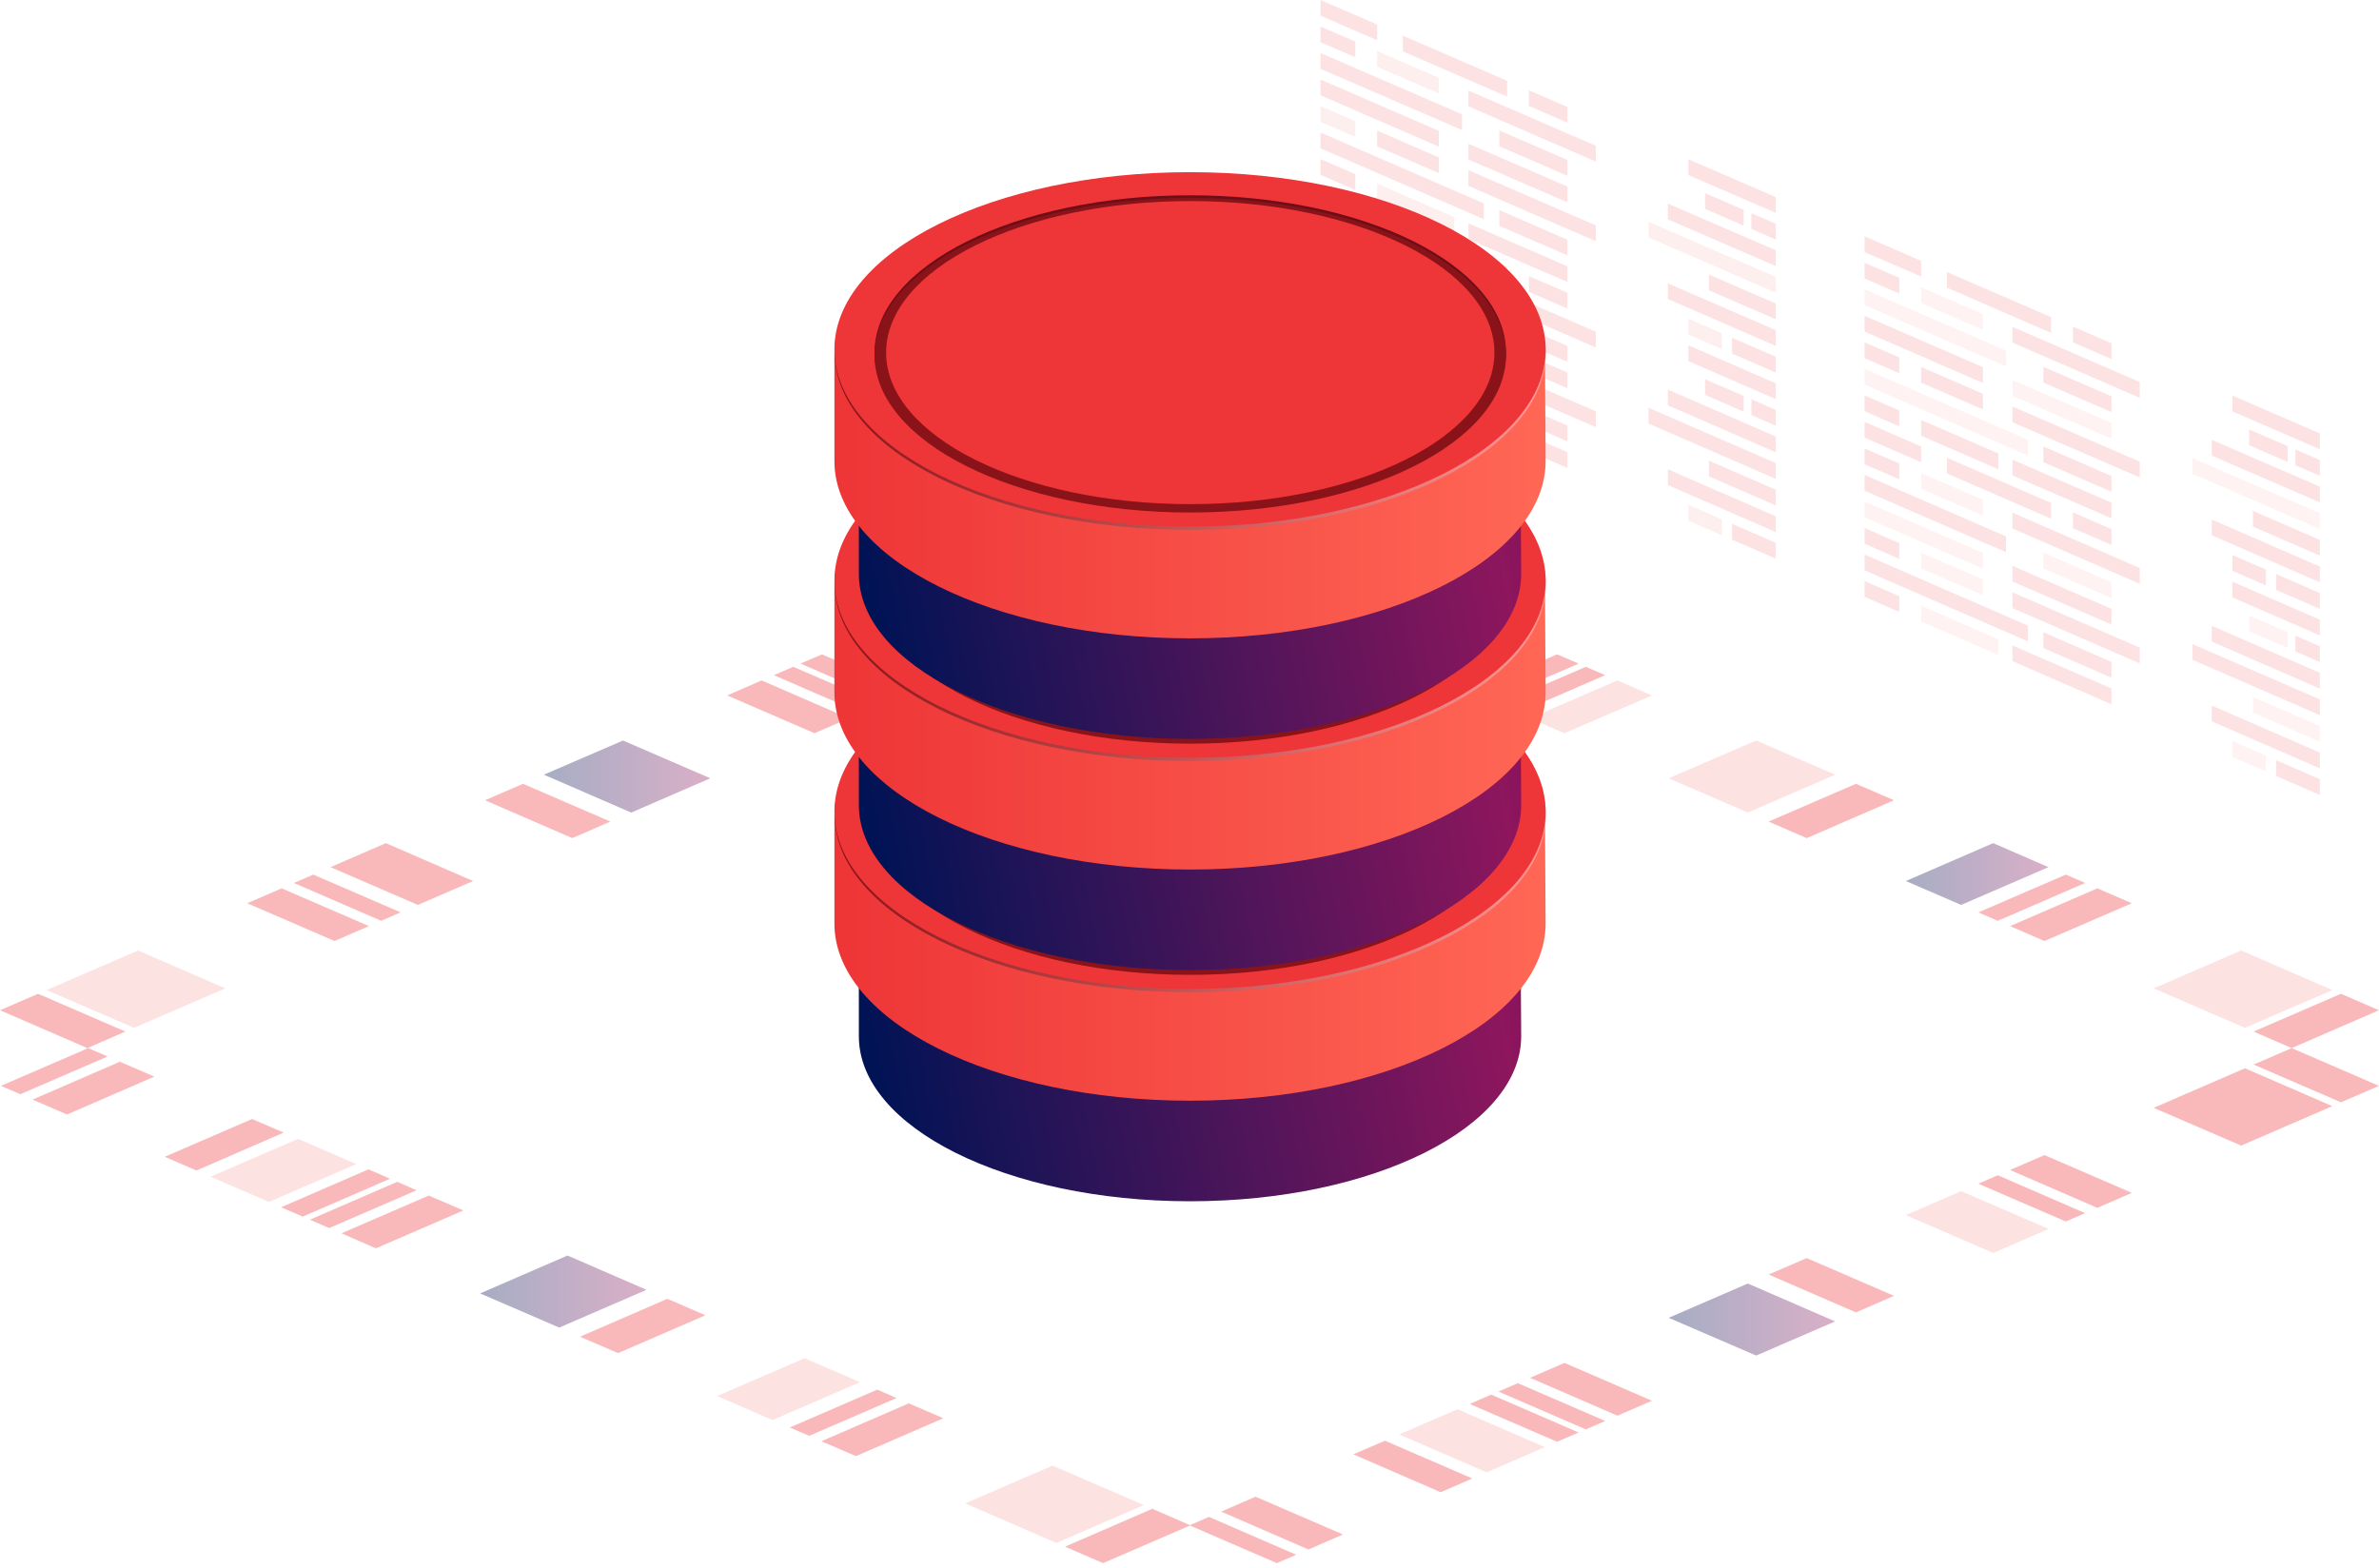 <svg width="525" height="346" viewBox="0 0 525 346" fill="none" xmlns="http://www.w3.org/2000/svg">
<g opacity="0.2">
<path opacity="0.7" d="M303.909 8.872L291.421 3.487V0L303.909 5.414V8.872Z" fill="#EE3537"/>
<path opacity="0.7" d="M332.574 21.316L309.585 11.338V7.88L332.574 17.829V21.316Z" fill="#EE3537"/>
<path opacity="0.7" d="M345.913 27.099L337.399 23.386V19.928L345.913 23.613V27.099Z" fill="#EE3537"/>
<path opacity="0.7" d="M391.891 46.998L372.592 38.636V35.149L391.891 43.511V46.998Z" fill="#EE3537"/>
<path opacity="0.7" d="M299.084 12.642L291.421 9.325V5.839L299.084 9.184V12.642Z" fill="#EE3537"/>
<path opacity="0.4" d="M317.532 20.637L303.909 14.741V11.254L317.532 17.178V20.637Z" fill="#EE3537"/>
<path opacity="0.7" d="M352.157 35.66L324.06 23.471V19.984L352.157 32.173V35.66Z" fill="#EE3537"/>
<path opacity="0.7" d="M391.891 52.866L386.499 50.541V47.055L391.891 49.379V52.866Z" fill="#EE3537"/>
<path opacity="0.7" d="M384.796 49.804L376.281 46.119V42.633L384.796 46.318V49.804Z" fill="#EE3537"/>
<path opacity="0.7" d="M322.641 28.715L291.421 15.194V11.707L322.641 25.228V28.715Z" fill="#EE3537"/>
<path opacity="0.7" d="M345.913 38.806L330.871 32.286V28.8L345.913 35.319V38.806Z" fill="#EE3537"/>
<path opacity="0.7" d="M391.891 58.733L368.051 48.415V44.929L391.891 55.247V58.733Z" fill="#EE3537"/>
<path opacity="0.7" d="M345.913 44.674L324.06 35.206V31.72L345.913 41.187V44.674Z" fill="#EE3537"/>
<path opacity="0.4" d="M299.084 30.217L291.421 26.901V23.414L299.084 26.731V30.217Z" fill="#EE3537"/>
<path opacity="0.7" d="M317.532 38.211L303.909 32.315V28.828L317.532 34.752V38.211Z" fill="#EE3537"/>
<path opacity="0.7" d="M352.157 53.234L324.06 41.045V37.559L352.157 49.747V53.234Z" fill="#EE3537"/>
<path opacity="0.7" d="M391.891 70.468L377.133 64.09V60.603L391.891 67.01V70.468Z" fill="#EE3537"/>
<path opacity="0.7" d="M327.465 48.386L291.421 32.739V29.253L327.465 44.9V48.386Z" fill="#EE3537"/>
<path opacity="0.7" d="M345.913 56.38L330.871 49.861V46.374L345.913 52.922V56.38Z" fill="#EE3537"/>
<path opacity="0.7" d="M391.891 76.364L368.051 65.99V62.531L391.891 72.878V76.364Z" fill="#EE3537"/>
<path opacity="0.7" d="M299.084 41.924L291.421 38.608V35.121L299.084 38.438V41.924Z" fill="#EE3537"/>
<path opacity="0.4" d="M320.938 51.42L303.909 44.022V40.535L320.938 47.934V51.42Z" fill="#EE3537"/>
<path opacity="0.7" d="M345.913 62.248L324.06 52.781V49.294L345.913 58.79V62.248Z" fill="#EE3537"/>
<path opacity="0.7" d="M391.891 82.232L382.241 78.036V74.55L391.891 78.745V82.232Z" fill="#EE3537"/>
<path opacity="0.4" d="M379.971 77.045L372.592 73.842V70.356L379.971 73.559V77.045Z" fill="#EE3537"/>
<path opacity="0.7" d="M317.532 32.371L291.421 21.032V17.546L317.532 28.884V32.371Z" fill="#EE3537"/>
<path opacity="0.4" d="M391.891 64.601L363.794 52.412V48.954L391.891 61.115V64.601Z" fill="#EE3537"/>
<path opacity="0.7" d="M303.909 49.861L291.421 44.447V40.96L303.909 46.402V49.861Z" fill="#EE3537"/>
<path opacity="0.7" d="M332.574 62.334L309.585 52.327V48.869L332.574 58.847V62.334Z" fill="#EE3537"/>
<path opacity="0.7" d="M345.913 68.116L337.399 64.431V60.944L345.913 64.629V68.116Z" fill="#EE3537"/>
<path opacity="0.7" d="M391.891 88.1L372.592 79.709V76.223L391.891 84.613V88.1Z" fill="#EE3537"/>
<path opacity="0.7" d="M299.084 53.631L291.421 50.315V46.828L299.084 50.145V53.631Z" fill="#EE3537"/>
<path opacity="0.7" d="M317.532 61.653L303.909 55.729V52.242L317.532 58.166V61.653Z" fill="#EE3537"/>
<path opacity="0.7" d="M352.157 76.705L324.06 64.487V61.001L352.157 73.218V76.705Z" fill="#EE3537"/>
<path opacity="0.7" d="M391.891 93.967L386.499 91.615V88.128L391.891 90.481V93.967Z" fill="#EE3537"/>
<path opacity="0.7" d="M384.796 90.878L376.281 87.164V83.706L384.796 87.391V90.878Z" fill="#EE3537"/>
<path opacity="0.7" d="M322.641 69.731L291.421 56.154V52.667L322.641 66.245V69.731Z" fill="#EE3537"/>
<path opacity="0.7" d="M345.913 79.851L330.871 73.303V69.816L345.913 76.364V79.851Z" fill="#EE3537"/>
<path opacity="0.7" d="M391.891 99.835L368.051 89.46V85.974L391.891 96.348V99.835Z" fill="#EE3537"/>
<path opacity="0.7" d="M345.913 85.691L324.06 76.195V72.736L345.913 82.232V85.691Z" fill="#EE3537"/>
<path opacity="0.7" d="M299.084 71.205L291.421 67.861V64.374L299.084 67.719V71.205Z" fill="#EE3537"/>
<path opacity="0.7" d="M317.532 79.227L303.909 73.303V69.816L317.532 75.741V79.227Z" fill="#EE3537"/>
<path opacity="0.7" d="M352.157 94.279L324.06 82.062V78.575L352.157 90.792V94.279Z" fill="#EE3537"/>
<path opacity="0.7" d="M391.891 111.571L377.133 105.136V101.678L391.891 108.084V111.571Z" fill="#EE3537"/>
<path opacity="0.4" d="M327.465 89.403L291.421 73.728V70.241L327.465 85.917V89.403Z" fill="#EE3537"/>
<path opacity="0.7" d="M345.913 97.425L330.871 90.877V87.391L345.913 93.939V97.425Z" fill="#EE3537"/>
<path opacity="0.7" d="M391.891 117.437L368.051 107.063V103.576L391.891 113.951V117.437Z" fill="#EE3537"/>
<path opacity="0.7" d="M299.084 82.912L291.421 79.568V76.081L299.084 79.426V82.912Z" fill="#EE3537"/>
<path opacity="0.4" d="M320.938 92.408L303.909 85.01V81.523L320.938 88.95V92.408Z" fill="#EE3537"/>
<path opacity="0.7" d="M345.913 103.293L324.06 93.769V90.311L345.913 99.806V103.293Z" fill="#EE3537"/>
<path opacity="0.7" d="M391.891 123.306L382.241 119.111V115.624L391.891 119.819V123.306Z" fill="#EE3537"/>
<path opacity="0.4" d="M379.971 118.118L372.592 114.915V111.429L379.971 114.632V118.118Z" fill="#EE3537"/>
<path opacity="0.7" d="M317.532 73.359L291.421 62.021V58.534L317.532 69.873V73.359Z" fill="#EE3537"/>
<path opacity="0.7" d="M391.891 105.703L363.794 93.486V89.999L391.891 102.216V105.703Z" fill="#EE3537"/>
</g>
<g opacity="0.2">
<path opacity="0.7" d="M423.962 61.029L411.475 55.643V52.156L423.962 57.57V61.029Z" fill="#EE3537"/>
<path opacity="0.7" d="M452.628 73.472L429.639 63.494V60.036L452.628 69.986V73.472Z" fill="#EE3537"/>
<path opacity="0.7" d="M465.967 79.255L457.453 75.542V72.084L465.967 75.769V79.255Z" fill="#EE3537"/>
<path opacity="0.7" d="M511.945 99.154L492.646 90.792V87.306L511.945 95.668V99.154Z" fill="#EE3537"/>
<path opacity="0.7" d="M419.138 64.798L411.475 61.482V57.995L419.138 61.34V64.798Z" fill="#EE3537"/>
<path opacity="0.31" d="M437.586 72.793L423.962 66.897V63.41L437.586 69.335V72.793Z" fill="#EE3537"/>
<path opacity="0.7" d="M472.211 87.816L444.113 75.627V72.141L472.211 84.329V87.816Z" fill="#EE3537"/>
<path opacity="0.7" d="M511.945 105.022L506.552 102.698V99.211L511.945 101.535V105.022Z" fill="#EE3537"/>
<path opacity="0.7" d="M504.85 101.961L496.335 98.276V94.789L504.85 98.474V101.961Z" fill="#EE3537"/>
<path opacity="0.31" d="M442.694 80.871L411.475 67.35V63.863L442.694 77.384V80.871Z" fill="#EE3537"/>
<path opacity="0.7" d="M465.967 90.962L450.925 84.443V80.956L465.967 87.476V90.962Z" fill="#EE3537"/>
<path opacity="0.7" d="M511.945 110.89L488.104 100.572V97.085L511.945 107.403V110.89Z" fill="#EE3537"/>
<path opacity="0.31" d="M465.967 96.83L444.113 87.362V83.876L465.967 93.344V96.83Z" fill="#EE3537"/>
<path opacity="0.7" d="M419.138 82.373L411.475 79.057V75.57L419.138 78.887V82.373Z" fill="#EE3537"/>
<path opacity="0.7" d="M437.586 90.367L423.962 84.471V80.984L437.586 86.909V90.367Z" fill="#EE3537"/>
<path opacity="0.7" d="M472.211 105.39L444.113 93.201V89.715L472.211 101.904V105.39Z" fill="#EE3537"/>
<path opacity="0.7" d="M511.945 122.624L497.187 116.246V112.76L511.945 119.166V122.624Z" fill="#EE3537"/>
<path opacity="0.31" d="M447.519 100.543L411.475 84.896V81.409L447.519 97.056V100.543Z" fill="#EE3537"/>
<path opacity="0.7" d="M465.967 108.536L450.925 102.017V98.53L465.967 105.078V108.536Z" fill="#EE3537"/>
<path opacity="0.7" d="M511.945 128.52L488.104 118.146V114.688L511.945 125.034V128.52Z" fill="#EE3537"/>
<path opacity="0.7" d="M419.138 94.08L411.475 90.764V87.277L419.138 90.594V94.08Z" fill="#EE3537"/>
<path opacity="0.7" d="M440.991 103.576L423.962 96.178V92.691L440.991 100.09V103.576Z" fill="#EE3537"/>
<path opacity="0.7" d="M465.967 114.404L444.113 104.937V101.45L465.967 110.946V114.404Z" fill="#EE3537"/>
<path opacity="0.7" d="M511.945 134.388L502.295 130.193V126.706L511.945 130.901V134.388Z" fill="#EE3537"/>
<path opacity="0.7" d="M500.025 129.2L492.646 125.997V122.511L500.025 125.714V129.2Z" fill="#EE3537"/>
<path opacity="0.7" d="M437.586 84.527L411.475 73.189V69.702L437.586 81.041V84.527Z" fill="#EE3537"/>
<path opacity="0.31" d="M511.945 116.757L483.847 104.569V101.11L511.945 113.271V116.757Z" fill="#EE3537"/>
<path opacity="0.7" d="M423.962 102.017L411.475 96.603V93.116L423.962 98.559V102.017Z" fill="#EE3537"/>
<path opacity="0.7" d="M452.628 114.49L429.639 104.484V101.025L452.628 111.003V114.49Z" fill="#EE3537"/>
<path opacity="0.7" d="M465.967 120.272L457.453 116.587V113.101L465.967 116.786V120.272Z" fill="#EE3537"/>
<path opacity="0.7" d="M511.945 140.256L492.646 131.865V128.379L511.945 136.769V140.256Z" fill="#EE3537"/>
<path opacity="0.7" d="M419.138 105.787L411.475 102.471V98.984L419.138 102.301V105.787Z" fill="#EE3537"/>
<path opacity="0.31" d="M437.586 113.809L423.962 107.885V104.398L437.586 110.323V113.809Z" fill="#EE3537"/>
<path opacity="0.7" d="M472.211 128.861L444.113 116.644V113.157L472.211 125.374V128.861Z" fill="#EE3537"/>
<path opacity="0.7" d="M511.945 146.123L506.552 143.771V140.284L511.945 142.637V146.123Z" fill="#EE3537"/>
<path opacity="0.31" d="M504.85 143.034L496.335 139.321V135.862L504.85 139.547V143.034Z" fill="#EE3537"/>
<path opacity="0.7" d="M442.694 121.888L411.475 108.31V104.823L442.694 118.401V121.888Z" fill="#EE3537"/>
<path opacity="0.31" d="M465.967 132.007L450.925 125.459V121.973L465.967 128.521V132.007Z" fill="#EE3537"/>
<path opacity="0.7" d="M511.945 151.991L488.104 141.616V138.13L511.945 148.505V151.991Z" fill="#EE3537"/>
<path opacity="0.7" d="M465.967 137.847L444.113 128.351V124.893L465.967 134.388V137.847Z" fill="#EE3537"/>
<path opacity="0.7" d="M419.138 123.362L411.475 120.017V116.53L419.138 119.875V123.362Z" fill="#EE3537"/>
<path opacity="0.31" d="M437.586 131.384L423.962 125.459V121.973L437.586 127.897V131.384Z" fill="#EE3537"/>
<path opacity="0.7" d="M472.211 146.435L444.113 134.218V130.731L472.211 142.949V146.435Z" fill="#EE3537"/>
<path opacity="0.31" d="M511.945 163.726L497.187 157.291V153.833L511.945 160.239V163.726Z" fill="#EE3537"/>
<path opacity="0.7" d="M447.519 141.56L411.475 125.885V122.398L447.519 138.074V141.56Z" fill="#EE3537"/>
<path opacity="0.7" d="M465.967 149.581L450.925 143.033V139.547L465.967 146.095V149.581Z" fill="#EE3537"/>
<path opacity="0.7" d="M511.945 169.594L488.104 159.219V155.732L511.945 166.107V169.594Z" fill="#EE3537"/>
<path opacity="0.7" d="M419.138 135.069L411.475 131.724V128.237L419.138 131.582V135.069Z" fill="#EE3537"/>
<path opacity="0.31" d="M440.991 144.565L423.962 137.166V133.68L440.991 141.106V144.565Z" fill="#EE3537"/>
<path opacity="0.7" d="M465.967 155.449L444.113 145.925V142.467L465.967 151.963V155.449Z" fill="#EE3537"/>
<path opacity="0.7" d="M511.945 175.462L502.295 171.267V167.78L511.945 171.975V175.462Z" fill="#EE3537"/>
<path opacity="0.31" d="M500.025 170.275L492.646 167.072V163.585L500.025 166.788V170.275Z" fill="#EE3537"/>
<path opacity="0.31" d="M437.586 125.515L411.475 114.177V110.69L437.586 122.029V125.515Z" fill="#EE3537"/>
<path opacity="0.7" d="M511.945 157.859L483.847 145.642V142.155L511.945 154.372V157.859Z" fill="#EE3537"/>
</g>
<g opacity="0.7">
<g opacity="0.7">
<path opacity="0.7" d="M324.911 326.321L317.929 329.354L298.658 320.992L305.64 317.987L324.911 326.321Z" fill="#EE3537"/>
<path opacity="0.3" d="M340.918 319.404L328.089 324.96L308.79 316.598L321.647 311.042L340.918 319.404Z" fill="#EE3537"/>
<path opacity="0.7" d="M348.382 316.173L343.614 318.214L324.343 309.88L329.083 307.811L348.382 316.173Z" fill="#EE3537"/>
<path opacity="0.7" d="M354.229 313.622L349.972 315.493L330.672 307.131L334.958 305.288L354.229 313.622Z" fill="#EE3537"/>
<path opacity="0.7" d="M364.56 309.172L356.925 312.46L337.654 304.098L345.26 300.81L364.56 309.172Z" fill="#EE3537"/>
<path opacity="0.7" d="M404.975 291.653L387.548 299.193L368.249 290.859L385.704 283.291L404.975 291.653Z" fill="url(#paint0_linear)"/>
<path opacity="0.7" d="M417.974 286.012L409.573 289.669L390.302 281.307L398.703 277.679L417.974 286.012Z" fill="#EE3537"/>
<path opacity="0.3" d="M452.06 271.244L439.856 276.545L420.585 268.183L432.789 262.91L452.06 271.244Z" fill="#EE3537"/>
<path opacity="0.7" d="M460.148 267.758L455.891 269.6L436.592 261.266L440.877 259.396L460.148 267.758Z" fill="#EE3537"/>
<path opacity="0.7" d="M470.451 263.279L462.845 266.596L443.574 258.233L451.18 254.945L470.451 263.279Z" fill="#EE3537"/>
<path opacity="0.7" d="M514.698 244.145L494.575 252.847L475.276 244.514L495.427 235.783L514.698 244.145Z" fill="#EE3537"/>
<path opacity="0.7" d="M525 239.667L516.599 243.295L497.328 234.961L505.729 231.333L525 239.667Z" fill="#EE3537"/>
<path opacity="0.7" d="M286.057 343.158L281.771 345L262.5 336.667L266.786 334.796L286.057 343.158Z" fill="#EE3537"/>
<path opacity="0.7" d="M296.359 338.679L288.753 341.996L269.482 333.634L277.088 330.346L296.359 338.679Z" fill="#EE3537"/>
</g>
<g opacity="0.7">
<path opacity="0.7" d="M305.64 144.65L298.658 141.645L317.929 133.283L324.911 136.316L305.64 144.65Z" fill="#EE3537"/>
<path opacity="0.7" d="M321.647 151.596L308.79 146.04L328.089 137.678L340.918 143.262L321.647 151.596Z" fill="#EE3537"/>
<path opacity="0.7" d="M329.083 154.827L324.343 152.758L343.614 144.424L348.382 146.465L329.083 154.827Z" fill="#EE3537"/>
<path opacity="0.7" d="M334.958 157.377L330.672 155.507L349.972 147.173L354.229 149.015L334.958 157.377Z" fill="#EE3537"/>
<path opacity="0.3" d="M345.26 161.828L337.654 158.54L356.925 150.178L364.56 153.494L345.26 161.828Z" fill="#EE3537"/>
<path opacity="0.3" d="M385.704 179.347L368.249 171.778L387.548 163.444L404.975 170.984L385.704 179.347Z" fill="#EE3537"/>
<path opacity="0.7" d="M398.703 184.987L390.302 181.331L409.573 172.997L417.974 176.625L398.703 184.987Z" fill="#EE3537"/>
<path opacity="0.7" d="M432.789 199.727L420.585 194.455L439.856 186.093L452.06 191.393L432.789 199.727Z" fill="url(#paint1_linear)"/>
<path opacity="0.7" d="M440.877 203.242L436.592 201.371L455.891 193.037L460.148 194.88L440.877 203.242Z" fill="#EE3537"/>
<path opacity="0.7" d="M451.18 207.692L443.574 204.404L462.845 196.07L470.451 199.358L451.18 207.692Z" fill="#EE3537"/>
<path opacity="0.3" d="M495.427 226.854L475.276 218.152L494.575 209.79L514.698 218.521L495.427 226.854Z" fill="#EE3537"/>
<path opacity="0.7" d="M505.729 231.333L497.328 227.676L516.599 219.343L525 222.971L505.729 231.333Z" fill="#EE3537"/>
<path opacity="0.7" d="M266.786 127.841L262.5 125.999L281.771 117.637L286.057 119.479L266.786 127.841Z" fill="#EE3537"/>
<path opacity="0.7" d="M277.088 132.292L269.482 129.004L288.753 120.67L296.359 123.958L277.088 132.292Z" fill="#EE3537"/>
</g>
<g opacity="0.7">
<path opacity="0.7" d="M200.117 136.316L207.071 133.283L226.37 141.645L219.388 144.65L200.117 136.316Z" fill="#EE3537"/>
<path opacity="0.7" d="M184.082 143.262L196.939 137.678L216.21 146.04L203.381 151.596L184.082 143.262Z" fill="#EE3537"/>
<path opacity="0.7" d="M176.646 146.465L181.386 144.424L200.685 152.758L195.917 154.827L176.646 146.465Z" fill="#EE3537"/>
<path opacity="0.7" d="M170.771 149.015L175.057 147.173L194.328 155.507L190.042 157.377L170.771 149.015Z" fill="#EE3537"/>
<path opacity="0.7" d="M160.469 153.494L168.075 150.178L187.346 158.54L179.74 161.828L160.469 153.494Z" fill="#EE3537"/>
<path opacity="0.7" d="M120.025 170.984L137.48 163.444L156.751 171.778L139.296 179.347L120.025 170.984Z" fill="url(#paint2_linear)"/>
<path opacity="0.7" d="M107.026 176.625L115.427 172.997L134.698 181.331L126.297 184.987L107.026 176.625Z" fill="#EE3537"/>
<path opacity="0.7" d="M72.94 191.393L85.144 186.093L104.415 194.455L92.211 199.727L72.94 191.393Z" fill="#EE3537"/>
<path opacity="0.7" d="M64.852 194.88L69.137 193.037L88.408 201.371L84.123 203.242L64.852 194.88Z" fill="#EE3537"/>
<path opacity="0.7" d="M54.549 199.358L62.155 196.07L81.426 204.404L73.82 207.692L54.549 199.358Z" fill="#EE3537"/>
<path opacity="0.3" d="M10.303 218.521L30.453 209.79L49.724 218.152L29.573 226.854L10.303 218.521Z" fill="#EE3537"/>
<path opacity="0.7" d="M0 222.971L8.401 219.343L27.672 227.676L19.271 231.333L0 222.971Z" fill="#EE3537"/>
<path opacity="0.7" d="M238.944 119.479L243.229 117.637L262.5 125.999L258.243 127.841L238.944 119.479Z" fill="#EE3537"/>
<path opacity="0.7" d="M228.641 123.958L236.247 120.67L255.546 129.004L247.912 132.292L228.641 123.958Z" fill="#EE3537"/>
</g>
<g opacity="0.7">
<path opacity="0.7" d="M43.339 258.346L36.357 255.313L55.628 246.979L62.609 249.984L43.339 258.346Z" fill="#EE3537"/>
<path opacity="0.3" d="M59.346 265.291L46.489 259.707L65.788 251.373L78.617 256.929L59.346 265.291Z" fill="#EE3537"/>
<path opacity="0.7" d="M66.81 268.523L62.042 266.454L81.313 258.092L86.081 260.161L66.81 268.523Z" fill="#EE3537"/>
<path opacity="0.7" d="M72.657 271.045L68.371 269.203L87.671 260.841L91.928 262.712L72.657 271.045Z" fill="#EE3537"/>
<path opacity="0.7" d="M82.959 275.524L75.353 272.208L94.624 263.874L102.258 267.162L82.959 275.524Z" fill="#EE3537"/>
<path opacity="0.7" d="M123.403 293.014L105.948 285.474L125.247 277.112L142.674 284.681L123.403 293.014Z" fill="url(#paint3_linear)"/>
<path opacity="0.7" d="M136.401 298.654L128 295.026L147.271 286.664L155.672 290.292L136.401 298.654Z" fill="#EE3537"/>
<path opacity="0.3" d="M170.487 313.424L158.283 308.123L177.554 299.789L189.787 305.061L170.487 313.424Z" fill="#EE3537"/>
<path opacity="0.7" d="M178.576 316.91L174.29 315.067L193.59 306.705L197.847 308.576L178.576 316.91Z" fill="#EE3537"/>
<path opacity="0.7" d="M188.878 321.389L181.272 318.1L200.543 309.738L208.178 313.026L188.878 321.389Z" fill="#EE3537"/>
<path opacity="0.3" d="M233.125 340.551L213.003 331.82L232.274 323.486L252.396 332.189L233.125 340.551Z" fill="#EE3537"/>
<path opacity="0.7" d="M243.428 345.001L235.027 341.373L254.298 333.011L262.699 336.667L243.428 345.001Z" fill="#EE3537"/>
<path opacity="0.7" d="M4.484 241.509L0.199 239.667L19.47 231.333L23.755 233.176L4.484 241.509Z" fill="#EE3537"/>
<path opacity="0.7" d="M14.787 245.988L7.18 242.7L26.451 234.338L34.058 237.626L14.787 245.988Z" fill="#EE3537"/>
</g>
</g>
<path d="M335.696 228.713C335.696 248.838 302.972 265.137 262.614 265.137C222.256 265.137 189.532 248.838 189.532 228.713V206.404H335.554L335.696 228.713Z" fill="url(#paint4_linear)"/>
<path d="M341.089 203.825C341.089 225.424 305.952 242.942 262.614 242.942C219.275 242.942 184.139 225.424 184.139 203.825V179.872H340.947L341.089 203.825Z" fill="url(#paint5_linear)"/>
<path d="M262.67 218.99C306.011 218.99 341.145 201.477 341.145 179.872C341.145 158.268 306.011 140.755 262.67 140.755C219.33 140.755 184.196 158.268 184.196 179.872C184.196 201.477 219.33 218.99 262.67 218.99Z" fill="url(#paint6_linear)"/>
<path d="M262.614 218.281C305.954 218.281 341.089 200.768 341.089 179.163C341.089 157.559 305.954 140.046 262.614 140.046C219.273 140.046 184.139 157.559 184.139 179.163C184.139 200.768 219.273 218.281 262.614 218.281Z" fill="#EE3537"/>
<path d="M262.671 214.596C301.152 214.596 332.347 199.05 332.347 179.872C332.347 160.695 301.152 145.148 262.671 145.148C224.189 145.148 192.994 160.695 192.994 179.872C192.994 199.05 224.189 214.596 262.671 214.596Z" fill="#6D0D17"/>
<path d="M262.671 215.163C301.152 215.163 332.347 199.616 332.347 180.439C332.347 161.261 301.152 145.715 262.671 145.715C224.189 145.715 192.994 161.261 192.994 180.439C192.994 199.616 224.189 215.163 262.671 215.163Z" fill="#891319"/>
<path d="M262.67 213.321C299.741 213.321 329.793 198.345 329.793 179.872C329.793 161.399 299.741 146.424 262.67 146.424C225.6 146.424 195.548 161.399 195.548 179.872C195.548 198.345 225.6 213.321 262.67 213.321Z" fill="#EE3537"/>
<path d="M335.696 177.689C335.696 197.815 302.972 214.114 262.614 214.114C222.256 214.114 189.532 197.815 189.532 177.689V155.381H335.554L335.696 177.689Z" fill="url(#paint7_linear)"/>
<path d="M341.089 152.801C341.089 174.401 305.952 191.919 262.614 191.919C219.275 191.919 184.139 174.401 184.139 152.801V128.849H340.947L341.089 152.801Z" fill="url(#paint8_linear)"/>
<path d="M262.67 167.967C306.011 167.967 341.145 150.453 341.145 128.849C341.145 107.245 306.011 89.731 262.67 89.731C219.33 89.731 184.196 107.245 184.196 128.849C184.196 150.453 219.33 167.967 262.67 167.967Z" fill="url(#paint9_linear)"/>
<path d="M262.614 167.258C305.954 167.258 341.089 149.744 341.089 128.14C341.089 106.536 305.954 89.022 262.614 89.022C219.273 89.022 184.139 106.536 184.139 128.14C184.139 149.744 219.273 167.258 262.614 167.258Z" fill="#EE3537"/>
<path d="M262.671 163.573C301.152 163.573 332.347 148.026 332.347 128.849C332.347 109.671 301.152 94.125 262.671 94.125C224.189 94.125 192.994 109.671 192.994 128.849C192.994 148.026 224.189 163.573 262.671 163.573Z" fill="#6D0D17"/>
<path d="M262.671 164.139C301.152 164.139 332.347 148.593 332.347 129.415C332.347 110.238 301.152 94.691 262.671 94.691C224.189 94.691 192.994 110.238 192.994 129.415C192.994 148.593 224.189 164.139 262.671 164.139Z" fill="#891319"/>
<path d="M262.67 162.297C299.741 162.297 329.793 147.322 329.793 128.849C329.793 110.376 299.741 95.4 262.67 95.4C225.6 95.4 195.548 110.376 195.548 128.849C195.548 147.322 225.6 162.297 262.67 162.297Z" fill="#EE3537"/>
<path d="M335.696 126.667C335.696 146.792 302.972 163.091 262.614 163.091C222.256 163.091 189.532 146.792 189.532 126.667V104.358H335.554L335.696 126.667Z" fill="url(#paint10_linear)"/>
<path d="M341.089 101.779C341.089 123.378 305.952 140.896 262.614 140.896C219.275 140.896 184.139 123.378 184.139 101.779V77.826H340.947L341.089 101.779Z" fill="url(#paint11_linear)"/>
<path d="M262.67 116.944C306.011 116.944 341.145 99.431 341.145 77.827C341.145 56.222 306.011 38.709 262.67 38.709C219.33 38.709 184.196 56.222 184.196 77.827C184.196 99.431 219.33 116.944 262.67 116.944Z" fill="url(#paint12_linear)"/>
<path d="M262.614 116.235C305.954 116.235 341.089 98.722 341.089 77.118C341.089 55.514 305.954 38 262.614 38C219.273 38 184.139 55.514 184.139 77.118C184.139 98.722 219.273 116.235 262.614 116.235Z" fill="#EE3537"/>
<path d="M262.671 112.55C301.152 112.55 332.347 97.004 332.347 77.826C332.347 58.649 301.152 43.102 262.671 43.102C224.189 43.102 192.994 58.649 192.994 77.826C192.994 97.004 224.189 112.55 262.671 112.55Z" fill="#6D0D17"/>
<path d="M262.671 113.117C301.152 113.117 332.347 97.57 332.347 78.393C332.347 59.215 301.152 43.669 262.671 43.669C224.189 43.669 192.994 59.215 192.994 78.393C192.994 97.57 224.189 113.117 262.671 113.117Z" fill="#891319"/>
<path d="M262.67 111.275C299.741 111.275 329.793 96.299 329.793 77.826C329.793 59.353 299.741 44.378 262.67 44.378C225.6 44.378 195.548 59.353 195.548 77.826C195.548 96.299 225.6 111.275 262.67 111.275Z" fill="#EE3537"/>
<defs>
<linearGradient id="paint0_linear" x1="368.259" y1="291.254" x2="404.979" y2="291.254" gradientUnits="userSpaceOnUse">
<stop offset="0.017" stop-color="#001355"/>
<stop offset="0.965" stop-color="#8D165D"/>
<stop offset="1" stop-color="#89135D"/>
</linearGradient>
<linearGradient id="paint1_linear" x1="420.584" y1="192.919" x2="452.072" y2="192.919" gradientUnits="userSpaceOnUse">
<stop offset="0.017" stop-color="#001355"/>
<stop offset="0.965" stop-color="#8D165D"/>
<stop offset="1" stop-color="#89135D"/>
</linearGradient>
<linearGradient id="paint2_linear" x1="120.031" y1="171.391" x2="156.751" y2="171.391" gradientUnits="userSpaceOnUse">
<stop offset="0.017" stop-color="#001355"/>
<stop offset="0.965" stop-color="#8D165D"/>
<stop offset="1" stop-color="#89135D"/>
</linearGradient>
<linearGradient id="paint3_linear" x1="105.961" y1="285.074" x2="142.681" y2="285.074" gradientUnits="userSpaceOnUse">
<stop offset="0.017" stop-color="#001355"/>
<stop offset="0.965" stop-color="#8D165D"/>
<stop offset="1" stop-color="#89135D"/>
</linearGradient>
<linearGradient id="paint4_linear" x1="191.157" y1="243.992" x2="334.573" y2="215.818" gradientUnits="userSpaceOnUse">
<stop offset="0.017" stop-color="#001355"/>
<stop offset="0.965" stop-color="#8D165D"/>
<stop offset="1" stop-color="#89135D"/>
</linearGradient>
<linearGradient id="paint5_linear" x1="184.152" y1="211.407" x2="341.101" y2="211.407" gradientUnits="userSpaceOnUse">
<stop stop-color="#EE3537"/>
<stop offset="1" stop-color="#FF6755"/>
</linearGradient>
<linearGradient id="paint6_linear" x1="184.206" y1="179.88" x2="341.155" y2="179.88" gradientUnits="userSpaceOnUse">
<stop offset="0" stop-color="#891319"/>
<stop offset="1" stop-color="#FF9794"/>
</linearGradient>
<linearGradient id="paint7_linear" x1="191.157" y1="192.968" x2="334.573" y2="164.794" gradientUnits="userSpaceOnUse">
<stop offset="0.017" stop-color="#001355"/>
<stop offset="0.965" stop-color="#8D165D"/>
<stop offset="1" stop-color="#89135D"/>
</linearGradient>
<linearGradient id="paint8_linear" x1="184.152" y1="160.384" x2="341.101" y2="160.384" gradientUnits="userSpaceOnUse">
<stop stop-color="#EE3537"/>
<stop offset="1" stop-color="#FF6755"/>
</linearGradient>
<linearGradient id="paint9_linear" x1="184.206" y1="128.857" x2="341.155" y2="128.857" gradientUnits="userSpaceOnUse">
<stop offset="0" stop-color="#891319"/>
<stop offset="1" stop-color="#FF9794"/>
</linearGradient>
<linearGradient id="paint10_linear" x1="191.157" y1="141.946" x2="334.573" y2="113.772" gradientUnits="userSpaceOnUse">
<stop offset="0.017" stop-color="#001355"/>
<stop offset="0.965" stop-color="#8D165D"/>
<stop offset="1" stop-color="#89135D"/>
</linearGradient>
<linearGradient id="paint11_linear" x1="184.152" y1="109.361" x2="341.101" y2="109.361" gradientUnits="userSpaceOnUse">
<stop stop-color="#EE3537"/>
<stop offset="1" stop-color="#FF6755"/>
</linearGradient>
<linearGradient id="paint12_linear" x1="184.206" y1="77.834" x2="341.155" y2="77.834" gradientUnits="userSpaceOnUse">
<stop offset="0" stop-color="#891319"/>
<stop offset="1" stop-color="#FF9794"/>
</linearGradient>
</defs>
</svg>
